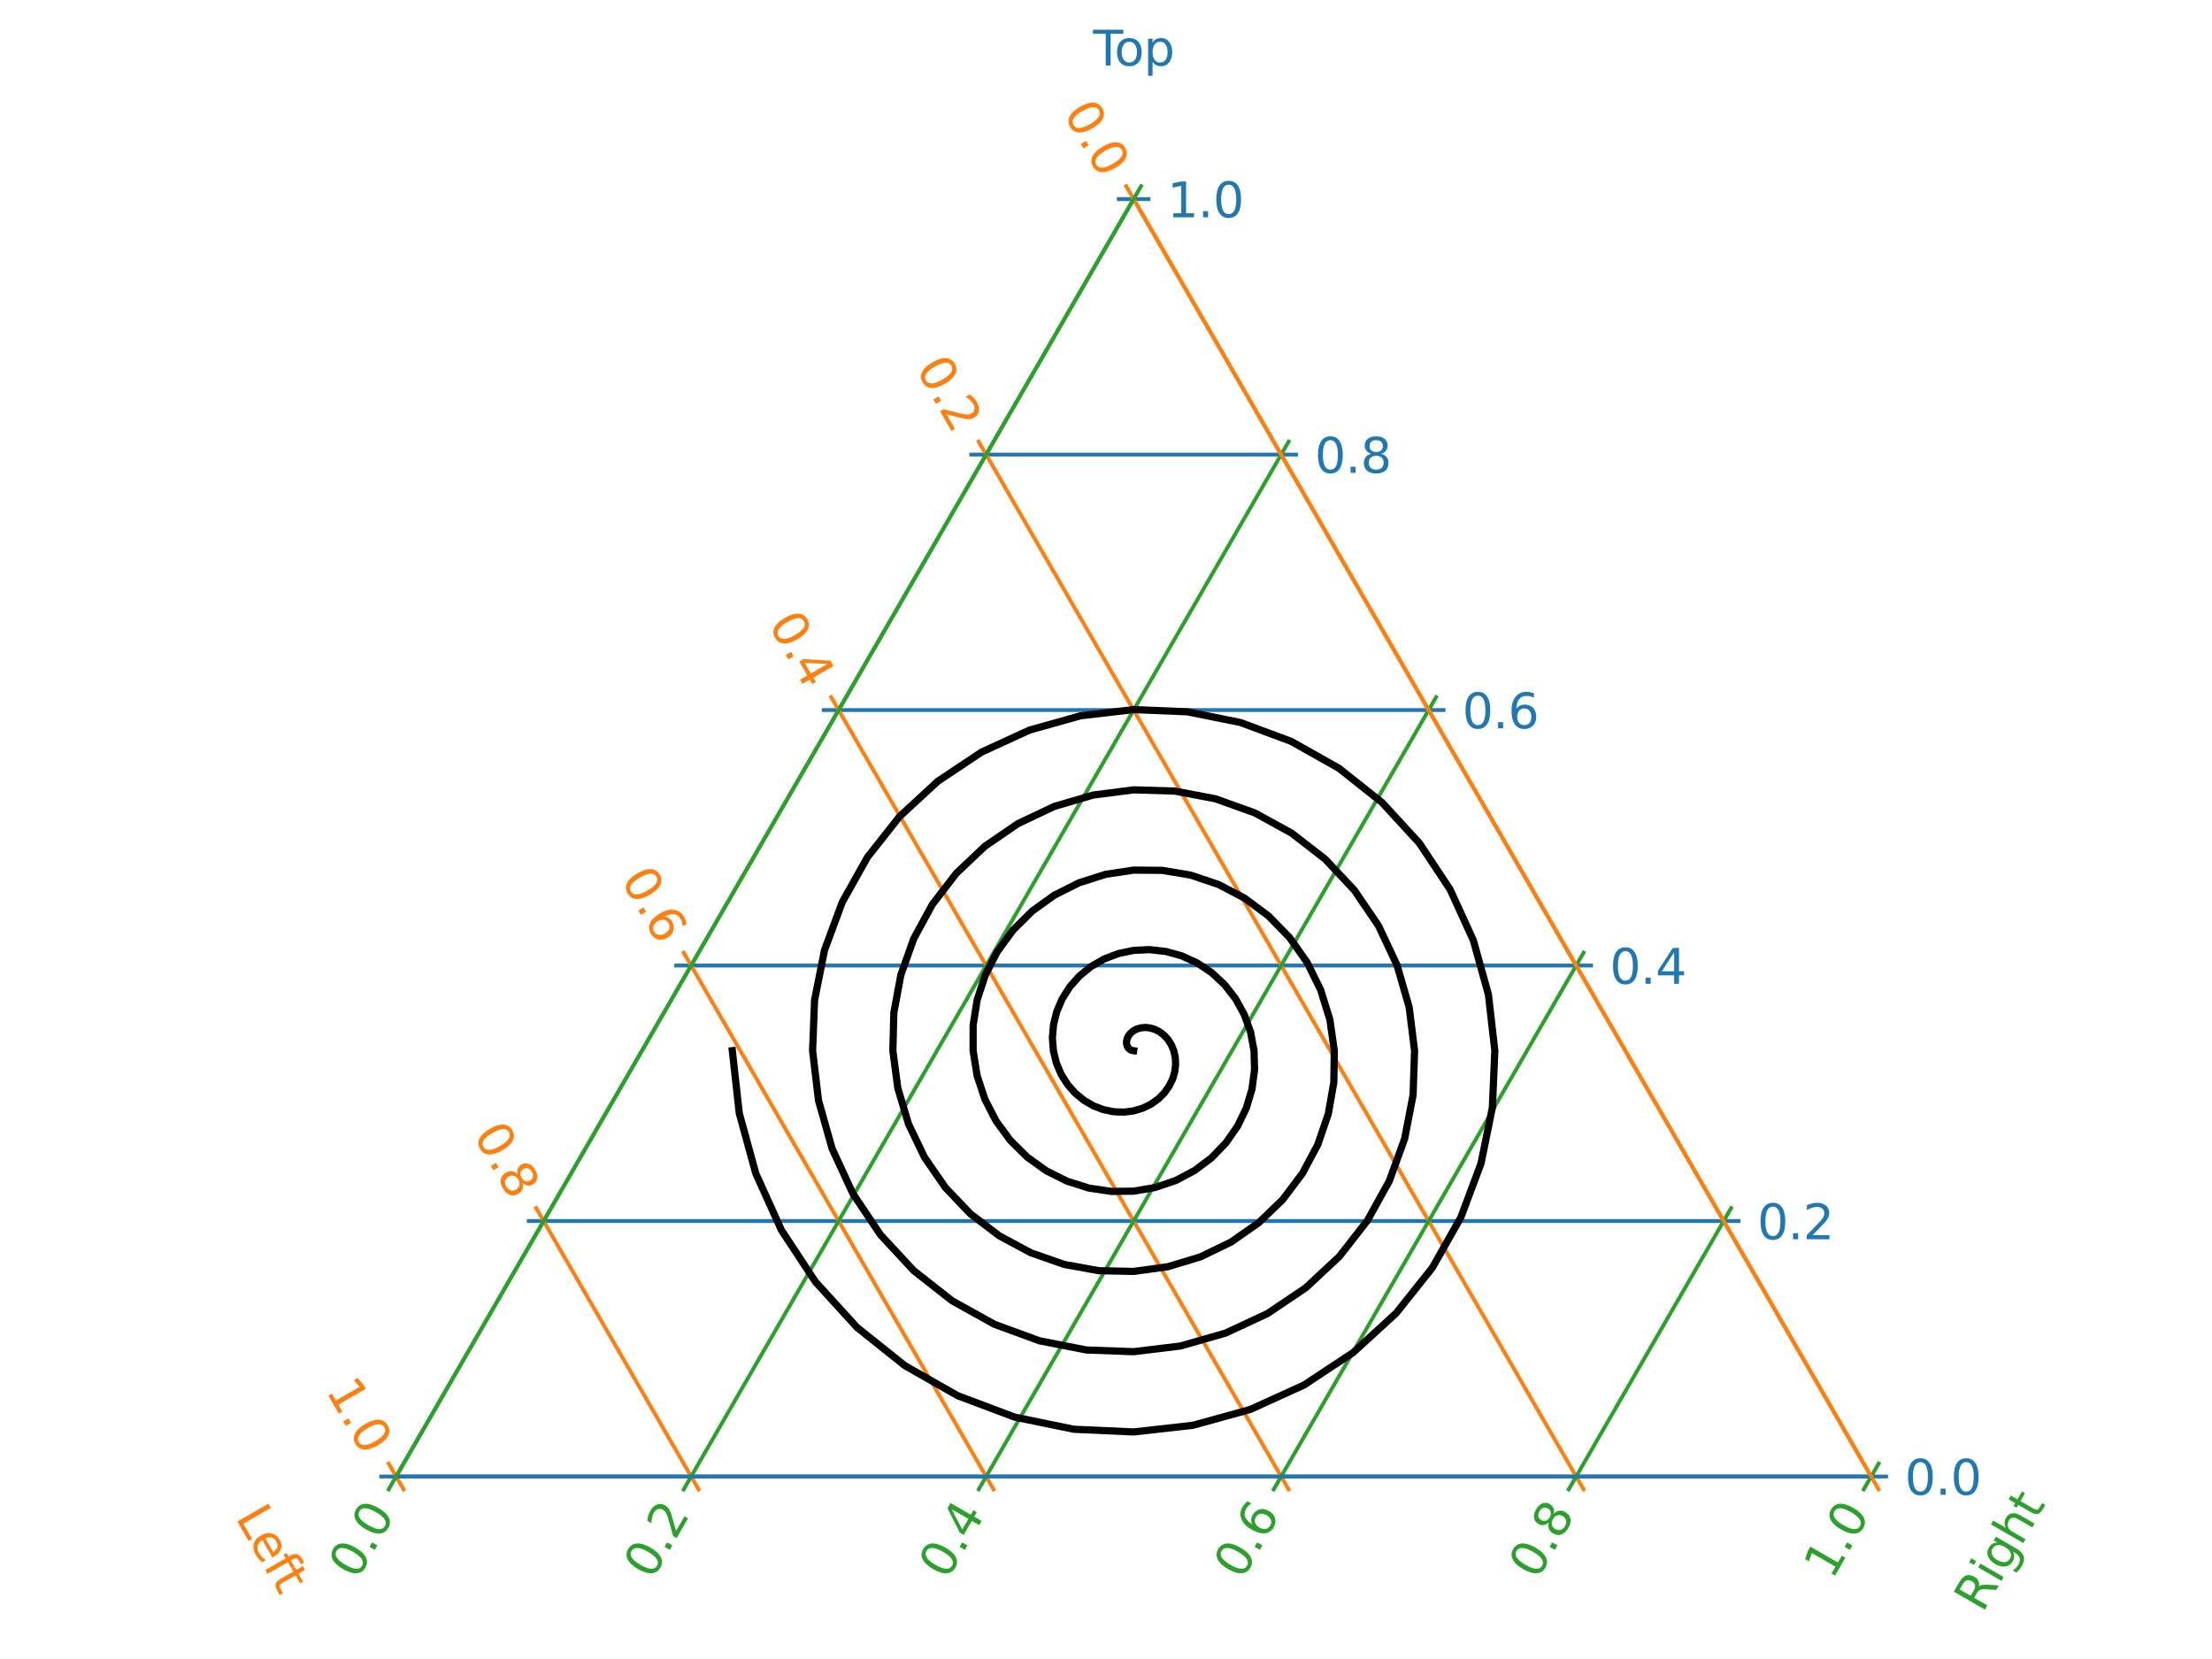 <?xml version="1.0" encoding="utf-8" standalone="no"?>
<!DOCTYPE svg PUBLIC "-//W3C//DTD SVG 1.1//EN"
  "http://www.w3.org/Graphics/SVG/1.1/DTD/svg11.dtd">
<svg xmlns:xlink="http://www.w3.org/1999/xlink" width="460.8pt" height="345.6pt" viewBox="0 0 460.8 345.6" xmlns="http://www.w3.org/2000/svg" version="1.1">
 <defs>
  <style type="text/css">*{stroke-linejoin: round; stroke-linecap: butt}</style>
 </defs>
 <g id="figure_1">
  <g id="patch_1">
   <path d="M 0 345.6 
L 460.8 345.6 
L 460.8 0 
L 0 0 
z
" style="fill: #ffffff"/>
  </g>
  <g id="axes_1">
   <g id="patch_2">
    <path d="M 236.16 41.472 
L 236.16 41.472 
L 82.52 307.584 
L 82.52 307.584 
L 389.8 307.584 
L 389.8 307.584 
z
" style="fill: #ffffff"/>
   </g>
   <g id="matplotlib.axis_1">
    <g id="xtick_1">
     <g id="line2d_1">
      <path d="M 389.8 307.584 
L 82.52 307.584 
" style="fill: none; stroke: #1f77b4; stroke-width: 0.8; stroke-linecap: square"/>
     </g>
     <g id="line2d_2">
      <defs>
       <path id="mbe58e43f54" d="M 0 0 
L 3.5 0 
" style="stroke: #1f77b4; stroke-width: 0.8"/>
      </defs>
      <g>
       <use xlink:href="#mbe58e43f54" x="389.8" y="307.584" style="fill: #1f77b4; stroke: #1f77b4; stroke-width: 0.8"/>
      </g>
     </g>
     <g id="line2d_3">
      <defs>
       <path id="m69caaefe55" d="M 0 0 
L -3.5 -0 
" style="stroke: #1f77b4; stroke-width: 0.8"/>
      </defs>
      <g>
       <use xlink:href="#m69caaefe55" x="82.52" y="307.584" style="fill: #1f77b4; stroke: #1f77b4; stroke-width: 0.8"/>
      </g>
     </g>
     <g id="text_1">
      <!-- 0.0 -->
      <g style="fill: #1f77b4" transform="translate(396.8 311.383) scale(0.1 -0.1)">
       <defs>
        <path id="DejaVuSans-30" d="M 2034 4250 
Q 1547 4250 1301 3770 
Q 1056 3291 1056 2328 
Q 1056 1369 1301 889 
Q 1547 409 2034 409 
Q 2525 409 2770 889 
Q 3016 1369 3016 2328 
Q 3016 3291 2770 3770 
Q 2525 4250 2034 4250 
z
M 2034 4750 
Q 2819 4750 3233 4129 
Q 3647 3509 3647 2328 
Q 3647 1150 3233 529 
Q 2819 -91 2034 -91 
Q 1250 -91 836 529 
Q 422 1150 422 2328 
Q 422 3509 836 4129 
Q 1250 4750 2034 4750 
z
" transform="scale(0.016)"/>
        <path id="DejaVuSans-2e" d="M 684 794 
L 1344 794 
L 1344 0 
L 684 0 
L 684 794 
z
" transform="scale(0.016)"/>
       </defs>
       <use xlink:href="#DejaVuSans-30"/>
       <use xlink:href="#DejaVuSans-2e" x="63.623"/>
       <use xlink:href="#DejaVuSans-30" x="95.41"/>
      </g>
     </g>
    </g>
    <g id="xtick_2">
     <g id="line2d_4">
      <path d="M 359.072 254.362 
L 113.248 254.362 
" style="fill: none; stroke: #1f77b4; stroke-width: 0.8; stroke-linecap: square"/>
     </g>
     <g id="line2d_5">
      <g>
       <use xlink:href="#mbe58e43f54" x="359.072" y="254.362" style="fill: #1f77b4; stroke: #1f77b4; stroke-width: 0.8"/>
      </g>
     </g>
     <g id="line2d_6">
      <g>
       <use xlink:href="#m69caaefe55" x="113.248" y="254.362" style="fill: #1f77b4; stroke: #1f77b4; stroke-width: 0.8"/>
      </g>
     </g>
     <g id="text_2">
      <!-- 0.2 -->
      <g style="fill: #1f77b4" transform="translate(366.072 258.161) scale(0.1 -0.1)">
       <defs>
        <path id="DejaVuSans-32" d="M 1228 531 
L 3431 531 
L 3431 0 
L 469 0 
L 469 531 
Q 828 903 1448 1529 
Q 2069 2156 2228 2338 
Q 2531 2678 2651 2914 
Q 2772 3150 2772 3378 
Q 2772 3750 2511 3984 
Q 2250 4219 1831 4219 
Q 1534 4219 1204 4116 
Q 875 4013 500 3803 
L 500 4441 
Q 881 4594 1212 4672 
Q 1544 4750 1819 4750 
Q 2544 4750 2975 4387 
Q 3406 4025 3406 3419 
Q 3406 3131 3298 2873 
Q 3191 2616 2906 2266 
Q 2828 2175 2409 1742 
Q 1991 1309 1228 531 
z
" transform="scale(0.016)"/>
       </defs>
       <use xlink:href="#DejaVuSans-30"/>
       <use xlink:href="#DejaVuSans-2e" x="63.623"/>
       <use xlink:href="#DejaVuSans-32" x="95.41"/>
      </g>
     </g>
    </g>
    <g id="xtick_3">
     <g id="line2d_7">
      <path d="M 328.344 201.139 
L 143.976 201.139 
" style="fill: none; stroke: #1f77b4; stroke-width: 0.8; stroke-linecap: square"/>
     </g>
     <g id="line2d_8">
      <g>
       <use xlink:href="#mbe58e43f54" x="328.344" y="201.139" style="fill: #1f77b4; stroke: #1f77b4; stroke-width: 0.8"/>
      </g>
     </g>
     <g id="line2d_9">
      <g>
       <use xlink:href="#m69caaefe55" x="143.976" y="201.139" style="fill: #1f77b4; stroke: #1f77b4; stroke-width: 0.8"/>
      </g>
     </g>
     <g id="text_3">
      <!-- 0.4 -->
      <g style="fill: #1f77b4" transform="translate(335.344 204.938) scale(0.1 -0.1)">
       <defs>
        <path id="DejaVuSans-34" d="M 2419 4116 
L 825 1625 
L 2419 1625 
L 2419 4116 
z
M 2253 4666 
L 3047 4666 
L 3047 1625 
L 3713 1625 
L 3713 1100 
L 3047 1100 
L 3047 0 
L 2419 0 
L 2419 1100 
L 313 1100 
L 313 1709 
L 2253 4666 
z
" transform="scale(0.016)"/>
       </defs>
       <use xlink:href="#DejaVuSans-30"/>
       <use xlink:href="#DejaVuSans-2e" x="63.623"/>
       <use xlink:href="#DejaVuSans-34" x="95.41"/>
      </g>
     </g>
    </g>
    <g id="xtick_4">
     <g id="line2d_10">
      <path d="M 297.616 147.917 
L 174.704 147.917 
" style="fill: none; stroke: #1f77b4; stroke-width: 0.8; stroke-linecap: square"/>
     </g>
     <g id="line2d_11">
      <g>
       <use xlink:href="#mbe58e43f54" x="297.616" y="147.917" style="fill: #1f77b4; stroke: #1f77b4; stroke-width: 0.8"/>
      </g>
     </g>
     <g id="line2d_12">
      <g>
       <use xlink:href="#m69caaefe55" x="174.704" y="147.917" style="fill: #1f77b4; stroke: #1f77b4; stroke-width: 0.8"/>
      </g>
     </g>
     <g id="text_4">
      <!-- 0.6 -->
      <g style="fill: #1f77b4" transform="translate(304.616 151.716) scale(0.1 -0.1)">
       <defs>
        <path id="DejaVuSans-36" d="M 2113 2584 
Q 1688 2584 1439 2293 
Q 1191 2003 1191 1497 
Q 1191 994 1439 701 
Q 1688 409 2113 409 
Q 2538 409 2786 701 
Q 3034 994 3034 1497 
Q 3034 2003 2786 2293 
Q 2538 2584 2113 2584 
z
M 3366 4563 
L 3366 3988 
Q 3128 4100 2886 4159 
Q 2644 4219 2406 4219 
Q 1781 4219 1451 3797 
Q 1122 3375 1075 2522 
Q 1259 2794 1537 2939 
Q 1816 3084 2150 3084 
Q 2853 3084 3261 2657 
Q 3669 2231 3669 1497 
Q 3669 778 3244 343 
Q 2819 -91 2113 -91 
Q 1303 -91 875 529 
Q 447 1150 447 2328 
Q 447 3434 972 4092 
Q 1497 4750 2381 4750 
Q 2619 4750 2861 4703 
Q 3103 4656 3366 4563 
z
" transform="scale(0.016)"/>
       </defs>
       <use xlink:href="#DejaVuSans-30"/>
       <use xlink:href="#DejaVuSans-2e" x="63.623"/>
       <use xlink:href="#DejaVuSans-36" x="95.41"/>
      </g>
     </g>
    </g>
    <g id="xtick_5">
     <g id="line2d_13">
      <path d="M 266.888 94.694 
L 205.432 94.694 
" style="fill: none; stroke: #1f77b4; stroke-width: 0.8; stroke-linecap: square"/>
     </g>
     <g id="line2d_14">
      <g>
       <use xlink:href="#mbe58e43f54" x="266.888" y="94.694" style="fill: #1f77b4; stroke: #1f77b4; stroke-width: 0.8"/>
      </g>
     </g>
     <g id="line2d_15">
      <g>
       <use xlink:href="#m69caaefe55" x="205.432" y="94.694" style="fill: #1f77b4; stroke: #1f77b4; stroke-width: 0.8"/>
      </g>
     </g>
     <g id="text_5">
      <!-- 0.8 -->
      <g style="fill: #1f77b4" transform="translate(273.888 98.494) scale(0.1 -0.1)">
       <defs>
        <path id="DejaVuSans-38" d="M 2034 2216 
Q 1584 2216 1326 1975 
Q 1069 1734 1069 1313 
Q 1069 891 1326 650 
Q 1584 409 2034 409 
Q 2484 409 2743 651 
Q 3003 894 3003 1313 
Q 3003 1734 2745 1975 
Q 2488 2216 2034 2216 
z
M 1403 2484 
Q 997 2584 770 2862 
Q 544 3141 544 3541 
Q 544 4100 942 4425 
Q 1341 4750 2034 4750 
Q 2731 4750 3128 4425 
Q 3525 4100 3525 3541 
Q 3525 3141 3298 2862 
Q 3072 2584 2669 2484 
Q 3125 2378 3379 2068 
Q 3634 1759 3634 1313 
Q 3634 634 3220 271 
Q 2806 -91 2034 -91 
Q 1263 -91 848 271 
Q 434 634 434 1313 
Q 434 1759 690 2068 
Q 947 2378 1403 2484 
z
M 1172 3481 
Q 1172 3119 1398 2916 
Q 1625 2713 2034 2713 
Q 2441 2713 2670 2916 
Q 2900 3119 2900 3481 
Q 2900 3844 2670 4047 
Q 2441 4250 2034 4250 
Q 1625 4250 1398 4047 
Q 1172 3844 1172 3481 
z
" transform="scale(0.016)"/>
       </defs>
       <use xlink:href="#DejaVuSans-30"/>
       <use xlink:href="#DejaVuSans-2e" x="63.623"/>
       <use xlink:href="#DejaVuSans-38" x="95.41"/>
      </g>
     </g>
    </g>
    <g id="xtick_6">
     <g id="line2d_16">
      <path d="M 236.16 41.472 
L 236.16 41.472 
" style="fill: none; stroke: #1f77b4; stroke-width: 0.8; stroke-linecap: square"/>
     </g>
     <g id="line2d_17">
      <g>
       <use xlink:href="#mbe58e43f54" x="236.16" y="41.472" style="fill: #1f77b4; stroke: #1f77b4; stroke-width: 0.8"/>
      </g>
     </g>
     <g id="line2d_18">
      <g>
       <use xlink:href="#m69caaefe55" x="236.16" y="41.472" style="fill: #1f77b4; stroke: #1f77b4; stroke-width: 0.8"/>
      </g>
     </g>
     <g id="text_6">
      <!-- 1.0 -->
      <g style="fill: #1f77b4" transform="translate(243.16 45.271) scale(0.1 -0.1)">
       <defs>
        <path id="DejaVuSans-31" d="M 794 531 
L 1825 531 
L 1825 4091 
L 703 3866 
L 703 4441 
L 1819 4666 
L 2450 4666 
L 2450 531 
L 3481 531 
L 3481 0 
L 794 0 
L 794 531 
z
" transform="scale(0.016)"/>
       </defs>
       <use xlink:href="#DejaVuSans-31"/>
       <use xlink:href="#DejaVuSans-2e" x="63.623"/>
       <use xlink:href="#DejaVuSans-30" x="95.41"/>
      </g>
     </g>
    </g>
    <g id="text_7">
     <!-- Top -->
     <g style="fill: #1f77b4" transform="translate(227.722 13.658) scale(0.1 -0.1)">
      <defs>
       <path id="DejaVuSans-54" d="M -19 4666 
L 3928 4666 
L 3928 4134 
L 2272 4134 
L 2272 0 
L 1638 0 
L 1638 4134 
L -19 4134 
L -19 4666 
z
" transform="scale(0.016)"/>
       <path id="DejaVuSans-6f" d="M 1959 3097 
Q 1497 3097 1228 2736 
Q 959 2375 959 1747 
Q 959 1119 1226 758 
Q 1494 397 1959 397 
Q 2419 397 2687 759 
Q 2956 1122 2956 1747 
Q 2956 2369 2687 2733 
Q 2419 3097 1959 3097 
z
M 1959 3584 
Q 2709 3584 3137 3096 
Q 3566 2609 3566 1747 
Q 3566 888 3137 398 
Q 2709 -91 1959 -91 
Q 1206 -91 779 398 
Q 353 888 353 1747 
Q 353 2609 779 3096 
Q 1206 3584 1959 3584 
z
" transform="scale(0.016)"/>
       <path id="DejaVuSans-70" d="M 1159 525 
L 1159 -1331 
L 581 -1331 
L 581 3500 
L 1159 3500 
L 1159 2969 
Q 1341 3281 1617 3432 
Q 1894 3584 2278 3584 
Q 2916 3584 3314 3078 
Q 3713 2572 3713 1747 
Q 3713 922 3314 415 
Q 2916 -91 2278 -91 
Q 1894 -91 1617 61 
Q 1341 213 1159 525 
z
M 3116 1747 
Q 3116 2381 2855 2742 
Q 2594 3103 2138 3103 
Q 1681 3103 1420 2742 
Q 1159 2381 1159 1747 
Q 1159 1113 1420 752 
Q 1681 391 2138 391 
Q 2594 391 2855 752 
Q 3116 1113 3116 1747 
z
" transform="scale(0.016)"/>
      </defs>
      <use xlink:href="#DejaVuSans-54"/>
      <use xlink:href="#DejaVuSans-6f" x="44.084"/>
      <use xlink:href="#DejaVuSans-70" x="105.266"/>
     </g>
    </g>
   </g>
   <g id="matplotlib.axis_2">
    <g id="xtick_7">
     <g id="line2d_19">
      <path d="M 236.16 41.472 
L 389.8 307.584 
" style="fill: none; stroke: #ff7f0e; stroke-width: 0.8; stroke-linecap: square"/>
     </g>
     <g id="line2d_20">
      <defs>
       <path id="m17c62d41eb" d="M 0 0 
L -1.75 -3.031 
" style="stroke: #ff7f0e; stroke-width: 0.8"/>
      </defs>
      <g>
       <use xlink:href="#m17c62d41eb" x="236.16" y="41.472" style="fill: #ff7f0e; stroke: #ff7f0e; stroke-width: 0.8"/>
      </g>
     </g>
     <g id="line2d_21">
      <defs>
       <path id="md400705fec" d="M 0 0 
L 1.75 3.031 
" style="stroke: #ff7f0e; stroke-width: 0.8"/>
      </defs>
      <g>
       <use xlink:href="#md400705fec" x="389.8" y="307.584" style="fill: #ff7f0e; stroke: #ff7f0e; stroke-width: 0.8"/>
      </g>
     </g>
     <g id="text_8">
      <!-- 0.0 -->
      <g style="fill: #ff7f0e" transform="translate(221.418 23.537) rotate(-300) scale(0.1 -0.1)">
       <use xlink:href="#DejaVuSans-30"/>
       <use xlink:href="#DejaVuSans-2e" x="63.623"/>
       <use xlink:href="#DejaVuSans-30" x="95.41"/>
      </g>
     </g>
    </g>
    <g id="xtick_8">
     <g id="line2d_22">
      <path d="M 205.432 94.694 
L 328.344 307.584 
" style="fill: none; stroke: #ff7f0e; stroke-width: 0.8; stroke-linecap: square"/>
     </g>
     <g id="line2d_23">
      <g>
       <use xlink:href="#m17c62d41eb" x="205.432" y="94.694" style="fill: #ff7f0e; stroke: #ff7f0e; stroke-width: 0.8"/>
      </g>
     </g>
     <g id="line2d_24">
      <g>
       <use xlink:href="#md400705fec" x="328.344" y="307.584" style="fill: #ff7f0e; stroke: #ff7f0e; stroke-width: 0.8"/>
      </g>
     </g>
     <g id="text_9">
      <!-- 0.2 -->
      <g style="fill: #ff7f0e" transform="translate(190.69 76.759) rotate(-300) scale(0.1 -0.1)">
       <use xlink:href="#DejaVuSans-30"/>
       <use xlink:href="#DejaVuSans-2e" x="63.623"/>
       <use xlink:href="#DejaVuSans-32" x="95.41"/>
      </g>
     </g>
    </g>
    <g id="xtick_9">
     <g id="line2d_25">
      <path d="M 174.704 147.917 
L 266.888 307.584 
" style="fill: none; stroke: #ff7f0e; stroke-width: 0.8; stroke-linecap: square"/>
     </g>
     <g id="line2d_26">
      <g>
       <use xlink:href="#m17c62d41eb" x="174.704" y="147.917" style="fill: #ff7f0e; stroke: #ff7f0e; stroke-width: 0.8"/>
      </g>
     </g>
     <g id="line2d_27">
      <g>
       <use xlink:href="#md400705fec" x="266.888" y="307.584" style="fill: #ff7f0e; stroke: #ff7f0e; stroke-width: 0.8"/>
      </g>
     </g>
     <g id="text_10">
      <!-- 0.4 -->
      <g style="fill: #ff7f0e" transform="translate(159.962 129.982) rotate(-300) scale(0.1 -0.1)">
       <use xlink:href="#DejaVuSans-30"/>
       <use xlink:href="#DejaVuSans-2e" x="63.623"/>
       <use xlink:href="#DejaVuSans-34" x="95.41"/>
      </g>
     </g>
    </g>
    <g id="xtick_10">
     <g id="line2d_28">
      <path d="M 143.976 201.139 
L 205.432 307.584 
" style="fill: none; stroke: #ff7f0e; stroke-width: 0.8; stroke-linecap: square"/>
     </g>
     <g id="line2d_29">
      <g>
       <use xlink:href="#m17c62d41eb" x="143.976" y="201.139" style="fill: #ff7f0e; stroke: #ff7f0e; stroke-width: 0.8"/>
      </g>
     </g>
     <g id="line2d_30">
      <g>
       <use xlink:href="#md400705fec" x="205.432" y="307.584" style="fill: #ff7f0e; stroke: #ff7f0e; stroke-width: 0.8"/>
      </g>
     </g>
     <g id="text_11">
      <!-- 0.6 -->
      <g style="fill: #ff7f0e" transform="translate(129.234 183.204) rotate(-300) scale(0.1 -0.1)">
       <use xlink:href="#DejaVuSans-30"/>
       <use xlink:href="#DejaVuSans-2e" x="63.623"/>
       <use xlink:href="#DejaVuSans-36" x="95.41"/>
      </g>
     </g>
    </g>
    <g id="xtick_11">
     <g id="line2d_31">
      <path d="M 113.248 254.362 
L 143.976 307.584 
" style="fill: none; stroke: #ff7f0e; stroke-width: 0.8; stroke-linecap: square"/>
     </g>
     <g id="line2d_32">
      <g>
       <use xlink:href="#m17c62d41eb" x="113.248" y="254.362" style="fill: #ff7f0e; stroke: #ff7f0e; stroke-width: 0.8"/>
      </g>
     </g>
     <g id="line2d_33">
      <g>
       <use xlink:href="#md400705fec" x="143.976" y="307.584" style="fill: #ff7f0e; stroke: #ff7f0e; stroke-width: 0.8"/>
      </g>
     </g>
     <g id="text_12">
      <!-- 0.8 -->
      <g style="fill: #ff7f0e" transform="translate(98.506 236.427) rotate(-300) scale(0.1 -0.1)">
       <use xlink:href="#DejaVuSans-30"/>
       <use xlink:href="#DejaVuSans-2e" x="63.623"/>
       <use xlink:href="#DejaVuSans-38" x="95.41"/>
      </g>
     </g>
    </g>
    <g id="xtick_12">
     <g id="line2d_34">
      <path d="M 82.52 307.584 
L 82.52 307.584 
" style="fill: none; stroke: #ff7f0e; stroke-width: 0.8; stroke-linecap: square"/>
     </g>
     <g id="line2d_35">
      <g>
       <use xlink:href="#m17c62d41eb" x="82.52" y="307.584" style="fill: #ff7f0e; stroke: #ff7f0e; stroke-width: 0.8"/>
      </g>
     </g>
     <g id="line2d_36">
      <g>
       <use xlink:href="#md400705fec" x="82.52" y="307.584" style="fill: #ff7f0e; stroke: #ff7f0e; stroke-width: 0.8"/>
      </g>
     </g>
     <g id="text_13">
      <!-- 1.0 -->
      <g style="fill: #ff7f0e" transform="translate(67.778 289.649) rotate(-300) scale(0.1 -0.1)">
       <use xlink:href="#DejaVuSans-31"/>
       <use xlink:href="#DejaVuSans-2e" x="63.623"/>
       <use xlink:href="#DejaVuSans-30" x="95.41"/>
      </g>
     </g>
    </g>
    <g id="text_14">
     <!-- Left -->
     <g style="fill: #ff7f0e" transform="translate(48.949 316.103) rotate(-300) scale(0.1 -0.1)">
      <defs>
       <path id="DejaVuSans-4c" d="M 628 4666 
L 1259 4666 
L 1259 531 
L 3531 531 
L 3531 0 
L 628 0 
L 628 4666 
z
" transform="scale(0.016)"/>
       <path id="DejaVuSans-65" d="M 3597 1894 
L 3597 1613 
L 953 1613 
Q 991 1019 1311 708 
Q 1631 397 2203 397 
Q 2534 397 2845 478 
Q 3156 559 3463 722 
L 3463 178 
Q 3153 47 2828 -22 
Q 2503 -91 2169 -91 
Q 1331 -91 842 396 
Q 353 884 353 1716 
Q 353 2575 817 3079 
Q 1281 3584 2069 3584 
Q 2775 3584 3186 3129 
Q 3597 2675 3597 1894 
z
M 3022 2063 
Q 3016 2534 2758 2815 
Q 2500 3097 2075 3097 
Q 1594 3097 1305 2825 
Q 1016 2553 972 2059 
L 3022 2063 
z
" transform="scale(0.016)"/>
       <path id="DejaVuSans-66" d="M 2375 4863 
L 2375 4384 
L 1825 4384 
Q 1516 4384 1395 4259 
Q 1275 4134 1275 3809 
L 1275 3500 
L 2222 3500 
L 2222 3053 
L 1275 3053 
L 1275 0 
L 697 0 
L 697 3053 
L 147 3053 
L 147 3500 
L 697 3500 
L 697 3744 
Q 697 4328 969 4595 
Q 1241 4863 1831 4863 
L 2375 4863 
z
" transform="scale(0.016)"/>
       <path id="DejaVuSans-74" d="M 1172 4494 
L 1172 3500 
L 2356 3500 
L 2356 3053 
L 1172 3053 
L 1172 1153 
Q 1172 725 1289 603 
Q 1406 481 1766 481 
L 2356 481 
L 2356 0 
L 1766 0 
Q 1100 0 847 248 
Q 594 497 594 1153 
L 594 3053 
L 172 3053 
L 172 3500 
L 594 3500 
L 594 4494 
L 1172 4494 
z
" transform="scale(0.016)"/>
      </defs>
      <use xlink:href="#DejaVuSans-4c"/>
      <use xlink:href="#DejaVuSans-65" x="53.963"/>
      <use xlink:href="#DejaVuSans-66" x="115.486"/>
      <use xlink:href="#DejaVuSans-74" x="148.941"/>
     </g>
    </g>
   </g>
   <g id="matplotlib.axis_3">
    <g id="xtick_13">
     <g id="line2d_37">
      <path d="M 82.52 307.584 
L 236.16 41.472 
" style="fill: none; stroke: #2ca02c; stroke-width: 0.8; stroke-linecap: square"/>
     </g>
     <g id="line2d_38">
      <defs>
       <path id="ma6398993d7" d="M 0 0 
L -1.75 3.031 
" style="stroke: #2ca02c; stroke-width: 0.8"/>
      </defs>
      <g>
       <use xlink:href="#ma6398993d7" x="82.52" y="307.584" style="fill: #2ca02c; stroke: #2ca02c; stroke-width: 0.8"/>
      </g>
     </g>
     <g id="line2d_39">
      <defs>
       <path id="m3a8aad87a1" d="M 0 0 
L 1.75 -3.031 
" style="stroke: #2ca02c; stroke-width: 0.8"/>
      </defs>
      <g>
       <use xlink:href="#m3a8aad87a1" x="236.16" y="41.472" style="fill: #2ca02c; stroke: #2ca02c; stroke-width: 0.8"/>
      </g>
     </g>
     <g id="text_15">
      <!-- 0.0 -->
      <g style="fill: #2ca02c" transform="translate(74.359 329.318) rotate(-60) scale(0.1 -0.1)">
       <use xlink:href="#DejaVuSans-30"/>
       <use xlink:href="#DejaVuSans-2e" x="63.623"/>
       <use xlink:href="#DejaVuSans-30" x="95.41"/>
      </g>
     </g>
    </g>
    <g id="xtick_14">
     <g id="line2d_40">
      <path d="M 143.976 307.584 
L 266.888 94.694 
" style="fill: none; stroke: #2ca02c; stroke-width: 0.8; stroke-linecap: square"/>
     </g>
     <g id="line2d_41">
      <g>
       <use xlink:href="#ma6398993d7" x="143.976" y="307.584" style="fill: #2ca02c; stroke: #2ca02c; stroke-width: 0.8"/>
      </g>
     </g>
     <g id="line2d_42">
      <g>
       <use xlink:href="#m3a8aad87a1" x="266.888" y="94.694" style="fill: #2ca02c; stroke: #2ca02c; stroke-width: 0.8"/>
      </g>
     </g>
     <g id="text_16">
      <!-- 0.2 -->
      <g style="fill: #2ca02c" transform="translate(135.815 329.318) rotate(-60) scale(0.1 -0.1)">
       <use xlink:href="#DejaVuSans-30"/>
       <use xlink:href="#DejaVuSans-2e" x="63.623"/>
       <use xlink:href="#DejaVuSans-32" x="95.41"/>
      </g>
     </g>
    </g>
    <g id="xtick_15">
     <g id="line2d_43">
      <path d="M 205.432 307.584 
L 297.616 147.917 
" style="fill: none; stroke: #2ca02c; stroke-width: 0.8; stroke-linecap: square"/>
     </g>
     <g id="line2d_44">
      <g>
       <use xlink:href="#ma6398993d7" x="205.432" y="307.584" style="fill: #2ca02c; stroke: #2ca02c; stroke-width: 0.8"/>
      </g>
     </g>
     <g id="line2d_45">
      <g>
       <use xlink:href="#m3a8aad87a1" x="297.616" y="147.917" style="fill: #2ca02c; stroke: #2ca02c; stroke-width: 0.8"/>
      </g>
     </g>
     <g id="text_17">
      <!-- 0.4 -->
      <g style="fill: #2ca02c" transform="translate(197.271 329.318) rotate(-60) scale(0.1 -0.1)">
       <use xlink:href="#DejaVuSans-30"/>
       <use xlink:href="#DejaVuSans-2e" x="63.623"/>
       <use xlink:href="#DejaVuSans-34" x="95.41"/>
      </g>
     </g>
    </g>
    <g id="xtick_16">
     <g id="line2d_46">
      <path d="M 266.888 307.584 
L 328.344 201.139 
" style="fill: none; stroke: #2ca02c; stroke-width: 0.8; stroke-linecap: square"/>
     </g>
     <g id="line2d_47">
      <g>
       <use xlink:href="#ma6398993d7" x="266.888" y="307.584" style="fill: #2ca02c; stroke: #2ca02c; stroke-width: 0.8"/>
      </g>
     </g>
     <g id="line2d_48">
      <g>
       <use xlink:href="#m3a8aad87a1" x="328.344" y="201.139" style="fill: #2ca02c; stroke: #2ca02c; stroke-width: 0.8"/>
      </g>
     </g>
     <g id="text_18">
      <!-- 0.6 -->
      <g style="fill: #2ca02c" transform="translate(258.727 329.318) rotate(-60) scale(0.1 -0.1)">
       <use xlink:href="#DejaVuSans-30"/>
       <use xlink:href="#DejaVuSans-2e" x="63.623"/>
       <use xlink:href="#DejaVuSans-36" x="95.41"/>
      </g>
     </g>
    </g>
    <g id="xtick_17">
     <g id="line2d_49">
      <path d="M 328.344 307.584 
L 359.072 254.362 
" style="fill: none; stroke: #2ca02c; stroke-width: 0.8; stroke-linecap: square"/>
     </g>
     <g id="line2d_50">
      <g>
       <use xlink:href="#ma6398993d7" x="328.344" y="307.584" style="fill: #2ca02c; stroke: #2ca02c; stroke-width: 0.8"/>
      </g>
     </g>
     <g id="line2d_51">
      <g>
       <use xlink:href="#m3a8aad87a1" x="359.072" y="254.362" style="fill: #2ca02c; stroke: #2ca02c; stroke-width: 0.8"/>
      </g>
     </g>
     <g id="text_19">
      <!-- 0.8 -->
      <g style="fill: #2ca02c" transform="translate(320.183 329.318) rotate(-60) scale(0.1 -0.1)">
       <use xlink:href="#DejaVuSans-30"/>
       <use xlink:href="#DejaVuSans-2e" x="63.623"/>
       <use xlink:href="#DejaVuSans-38" x="95.41"/>
      </g>
     </g>
    </g>
    <g id="xtick_18">
     <g id="line2d_52">
      <path d="M 389.8 307.584 
L 389.8 307.584 
" style="fill: none; stroke: #2ca02c; stroke-width: 0.8; stroke-linecap: square"/>
     </g>
     <g id="line2d_53">
      <g>
       <use xlink:href="#ma6398993d7" x="389.8" y="307.584" style="fill: #2ca02c; stroke: #2ca02c; stroke-width: 0.8"/>
      </g>
     </g>
     <g id="line2d_54">
      <g>
       <use xlink:href="#m3a8aad87a1" x="389.8" y="307.584" style="fill: #2ca02c; stroke: #2ca02c; stroke-width: 0.8"/>
      </g>
     </g>
     <g id="text_20">
      <!-- 1.0 -->
      <g style="fill: #2ca02c" transform="translate(381.638 329.318) rotate(-60) scale(0.1 -0.1)">
       <use xlink:href="#DejaVuSans-31"/>
       <use xlink:href="#DejaVuSans-2e" x="63.623"/>
       <use xlink:href="#DejaVuSans-30" x="95.41"/>
      </g>
     </g>
    </g>
    <g id="text_21">
     <!-- Right -->
     <g style="fill: #2ca02c" transform="translate(412.984 336.173) rotate(-60) scale(0.1 -0.1)">
      <defs>
       <path id="DejaVuSans-52" d="M 2841 2188 
Q 3044 2119 3236 1894 
Q 3428 1669 3622 1275 
L 4263 0 
L 3584 0 
L 2988 1197 
Q 2756 1666 2539 1819 
Q 2322 1972 1947 1972 
L 1259 1972 
L 1259 0 
L 628 0 
L 628 4666 
L 2053 4666 
Q 2853 4666 3247 4331 
Q 3641 3997 3641 3322 
Q 3641 2881 3436 2590 
Q 3231 2300 2841 2188 
z
M 1259 4147 
L 1259 2491 
L 2053 2491 
Q 2509 2491 2742 2702 
Q 2975 2913 2975 3322 
Q 2975 3731 2742 3939 
Q 2509 4147 2053 4147 
L 1259 4147 
z
" transform="scale(0.016)"/>
       <path id="DejaVuSans-69" d="M 603 3500 
L 1178 3500 
L 1178 0 
L 603 0 
L 603 3500 
z
M 603 4863 
L 1178 4863 
L 1178 4134 
L 603 4134 
L 603 4863 
z
" transform="scale(0.016)"/>
       <path id="DejaVuSans-67" d="M 2906 1791 
Q 2906 2416 2648 2759 
Q 2391 3103 1925 3103 
Q 1463 3103 1205 2759 
Q 947 2416 947 1791 
Q 947 1169 1205 825 
Q 1463 481 1925 481 
Q 2391 481 2648 825 
Q 2906 1169 2906 1791 
z
M 3481 434 
Q 3481 -459 3084 -895 
Q 2688 -1331 1869 -1331 
Q 1566 -1331 1297 -1286 
Q 1028 -1241 775 -1147 
L 775 -588 
Q 1028 -725 1275 -790 
Q 1522 -856 1778 -856 
Q 2344 -856 2625 -561 
Q 2906 -266 2906 331 
L 2906 616 
Q 2728 306 2450 153 
Q 2172 0 1784 0 
Q 1141 0 747 490 
Q 353 981 353 1791 
Q 353 2603 747 3093 
Q 1141 3584 1784 3584 
Q 2172 3584 2450 3431 
Q 2728 3278 2906 2969 
L 2906 3500 
L 3481 3500 
L 3481 434 
z
" transform="scale(0.016)"/>
       <path id="DejaVuSans-68" d="M 3513 2113 
L 3513 0 
L 2938 0 
L 2938 2094 
Q 2938 2591 2744 2837 
Q 2550 3084 2163 3084 
Q 1697 3084 1428 2787 
Q 1159 2491 1159 1978 
L 1159 0 
L 581 0 
L 581 4863 
L 1159 4863 
L 1159 2956 
Q 1366 3272 1645 3428 
Q 1925 3584 2291 3584 
Q 2894 3584 3203 3211 
Q 3513 2838 3513 2113 
z
" transform="scale(0.016)"/>
      </defs>
      <use xlink:href="#DejaVuSans-52"/>
      <use xlink:href="#DejaVuSans-69" x="69.482"/>
      <use xlink:href="#DejaVuSans-67" x="97.266"/>
      <use xlink:href="#DejaVuSans-68" x="160.742"/>
      <use xlink:href="#DejaVuSans-74" x="224.121"/>
     </g>
    </g>
   </g>
   <g id="line2d_55">
    <path d="M 236.16 218.88 
L 235.747 218.815 
L 235.365 218.622 
L 235.043 218.311 
L 234.807 217.897 
L 234.682 217.402 
L 234.686 216.851 
L 234.832 216.273 
L 235.127 215.7 
L 235.571 215.164 
L 236.16 214.7 
L 236.879 214.339 
L 237.71 214.109 
L 238.627 214.038 
L 239.6 214.146 
L 240.594 214.446 
L 241.571 214.949 
L 242.492 215.654 
L 243.316 216.555 
L 244.004 217.638 
L 244.52 218.88 
L 244.83 220.253 
L 244.906 221.722 
L 244.726 223.245 
L 244.276 224.777 
L 243.549 226.269 
L 242.548 227.673 
L 241.284 228.936 
L 239.777 230.011 
L 238.056 230.853 
L 236.16 231.42 
L 234.133 231.679 
L 232.027 231.602 
L 229.898 231.171 
L 227.806 230.378 
L 225.815 229.225 
L 223.986 227.725 
L 222.379 225.902 
L 221.053 223.789 
L 220.058 221.43 
L 219.44 218.88 
L 219.233 216.199 
L 219.463 213.455 
L 220.145 210.72 
L 221.28 208.069 
L 222.859 205.579 
L 224.858 203.324 
L 227.241 201.375 
L 229.96 199.798 
L 232.956 198.65 
L 236.16 197.98 
L 239.495 197.824 
L 242.877 198.207 
L 246.218 199.14 
L 249.428 200.619 
L 252.417 202.623 
L 255.098 205.121 
L 257.39 208.063 
L 259.218 211.388 
L 260.519 215.022 
L 261.24 218.88 
L 261.345 222.869 
L 260.808 226.889 
L 259.624 230.836 
L 257.803 234.605 
L 255.372 238.092 
L 252.376 241.2 
L 248.875 243.834 
L 244.944 245.913 
L 240.672 247.367 
L 236.16 248.141 
L 231.517 248.193 
L 226.86 247.504 
L 222.307 246.069 
L 217.978 243.905 
L 213.992 241.048 
L 210.459 237.553 
L 207.482 233.492 
L 205.151 228.955 
L 203.544 224.046 
L 202.719 218.88 
L 202.718 213.583 
L 203.561 208.288 
L 205.247 203.129 
L 207.753 198.241 
L 211.036 193.756 
L 215.03 189.797 
L 219.65 186.477 
L 224.793 183.896 
L 230.34 182.135 
L 236.16 181.259 
L 242.111 181.31 
L 248.044 182.305 
L 253.809 184.242 
L 259.256 187.092 
L 264.24 190.8 
L 268.625 195.293 
L 272.287 200.472 
L 275.12 206.221 
L 277.033 212.406 
L 277.961 218.88 
L 277.859 225.484 
L 276.71 232.055 
L 274.522 238.426 
L 271.33 244.433 
L 267.195 249.915 
L 262.204 254.727 
L 256.466 258.732 
L 250.111 261.815 
L 243.288 263.882 
L 236.16 264.861 
L 228.902 264.708 
L 221.693 263.405 
L 214.716 260.967 
L 208.15 257.432 
L 202.169 252.871 
L 196.932 247.381 
L 192.584 241.083 
L 189.249 234.122 
L 187.029 226.662 
L 185.999 218.88 
L 186.204 210.968 
L 187.659 203.121 
L 190.349 195.538 
L 194.226 188.413 
L 199.213 181.933 
L 205.202 176.27 
L 212.059 171.579 
L 219.626 167.994 
L 227.725 165.621 
L 236.16 164.539 
L 244.726 164.795 
L 253.211 166.404 
L 261.4 169.344 
L 269.084 173.565 
L 276.063 178.977 
L 282.152 185.465 
L 287.185 192.881 
L 291.022 201.054 
L 293.548 209.791 
L 294.681 218.88 
L 294.373 228.1 
L 292.612 237.222 
L 289.42 246.017 
L 284.857 254.261 
L 279.019 261.739 
L 272.032 268.254 
L 264.056 273.63 
L 255.277 277.717 
L 245.903 280.396 
L 236.16 281.581 
L 226.286 281.222 
L 216.526 279.307 
L 207.125 275.864 
L 198.322 270.959 
L 190.346 264.694 
L 183.405 257.209 
L 177.686 248.674 
L 173.347 239.289 
L 170.515 229.277 
L 169.279 218.88 
L 169.689 208.352 
L 171.757 197.954 
L 175.451 187.947 
L 180.699 178.585 
L 187.39 170.11 
L 195.374 162.743 
L 204.468 156.681 
L 214.459 152.092 
L 225.109 149.106 
L 236.16 147.819 
L 247.342 148.281 
L 258.377 150.502 
L 268.99 154.447 
L 278.912 160.037 
L 287.886 167.154 
L 295.679 175.637 
L 302.083 185.29 
L 306.924 195.887 
L 310.062 207.175 
L 311.401 218.88 
L 310.888 230.716 
L 308.514 242.389 
L 304.318 253.608 
L 298.384 264.089 
L 290.842 273.562 
L 281.86 281.781 
L 271.647 288.528 
L 260.444 293.619 
L 248.519 296.911 
L 236.16 298.301 
L 223.67 297.737 
L 211.359 295.209 
L 199.534 290.762 
L 188.494 284.486 
L 178.523 276.517 
L 169.878 267.037 
L 162.788 256.265 
L 157.445 244.456 
L 154.001 231.893 
L 152.558 218.88 
L 152.558 218.88 
" clip-path="url(#pbbcaa60886)" style="fill: none; stroke: #000000; stroke-width: 1.5; stroke-linecap: square"/>
   </g>
   <g id="patch_3">
    <path d="M 389.8 307.584 
L 82.52 307.584 
" style="fill: none; stroke: #1f77b4; stroke-width: 0.8; stroke-linejoin: miter; stroke-linecap: square"/>
   </g>
   <g id="patch_4">
    <path d="M 236.16 41.472 
L 236.16 41.472 
" style="fill: none; stroke: #000000; stroke-width: 0.8; stroke-linejoin: miter; stroke-linecap: square"/>
   </g>
   <g id="patch_5">
    <path d="M 236.16 41.472 
L 389.8 307.584 
" style="fill: none; stroke: #ff7f0e; stroke-width: 0.8; stroke-linejoin: miter; stroke-linecap: square"/>
   </g>
   <g id="patch_6">
    <path d="M 82.52 307.584 
L 82.52 307.584 
" style="fill: none; stroke: #000000; stroke-width: 0.8; stroke-linejoin: miter; stroke-linecap: square"/>
   </g>
   <g id="patch_7">
    <path d="M 82.52 307.584 
L 236.16 41.472 
" style="fill: none; stroke: #2ca02c; stroke-width: 0.8; stroke-linejoin: miter; stroke-linecap: square"/>
   </g>
   <g id="patch_8">
    <path d="M 389.8 307.584 
L 389.8 307.584 
" style="fill: none; stroke: #000000; stroke-width: 0.8; stroke-linejoin: miter; stroke-linecap: square"/>
   </g>
  </g>
 </g>
 <defs>
  <clipPath id="pbbcaa60886">
   <path d="M 236.16 41.472 
L 236.16 41.472 
L 82.52 307.584 
L 82.52 307.584 
L 389.8 307.584 
L 389.8 307.584 
z
"/>
  </clipPath>
 </defs>
</svg>
